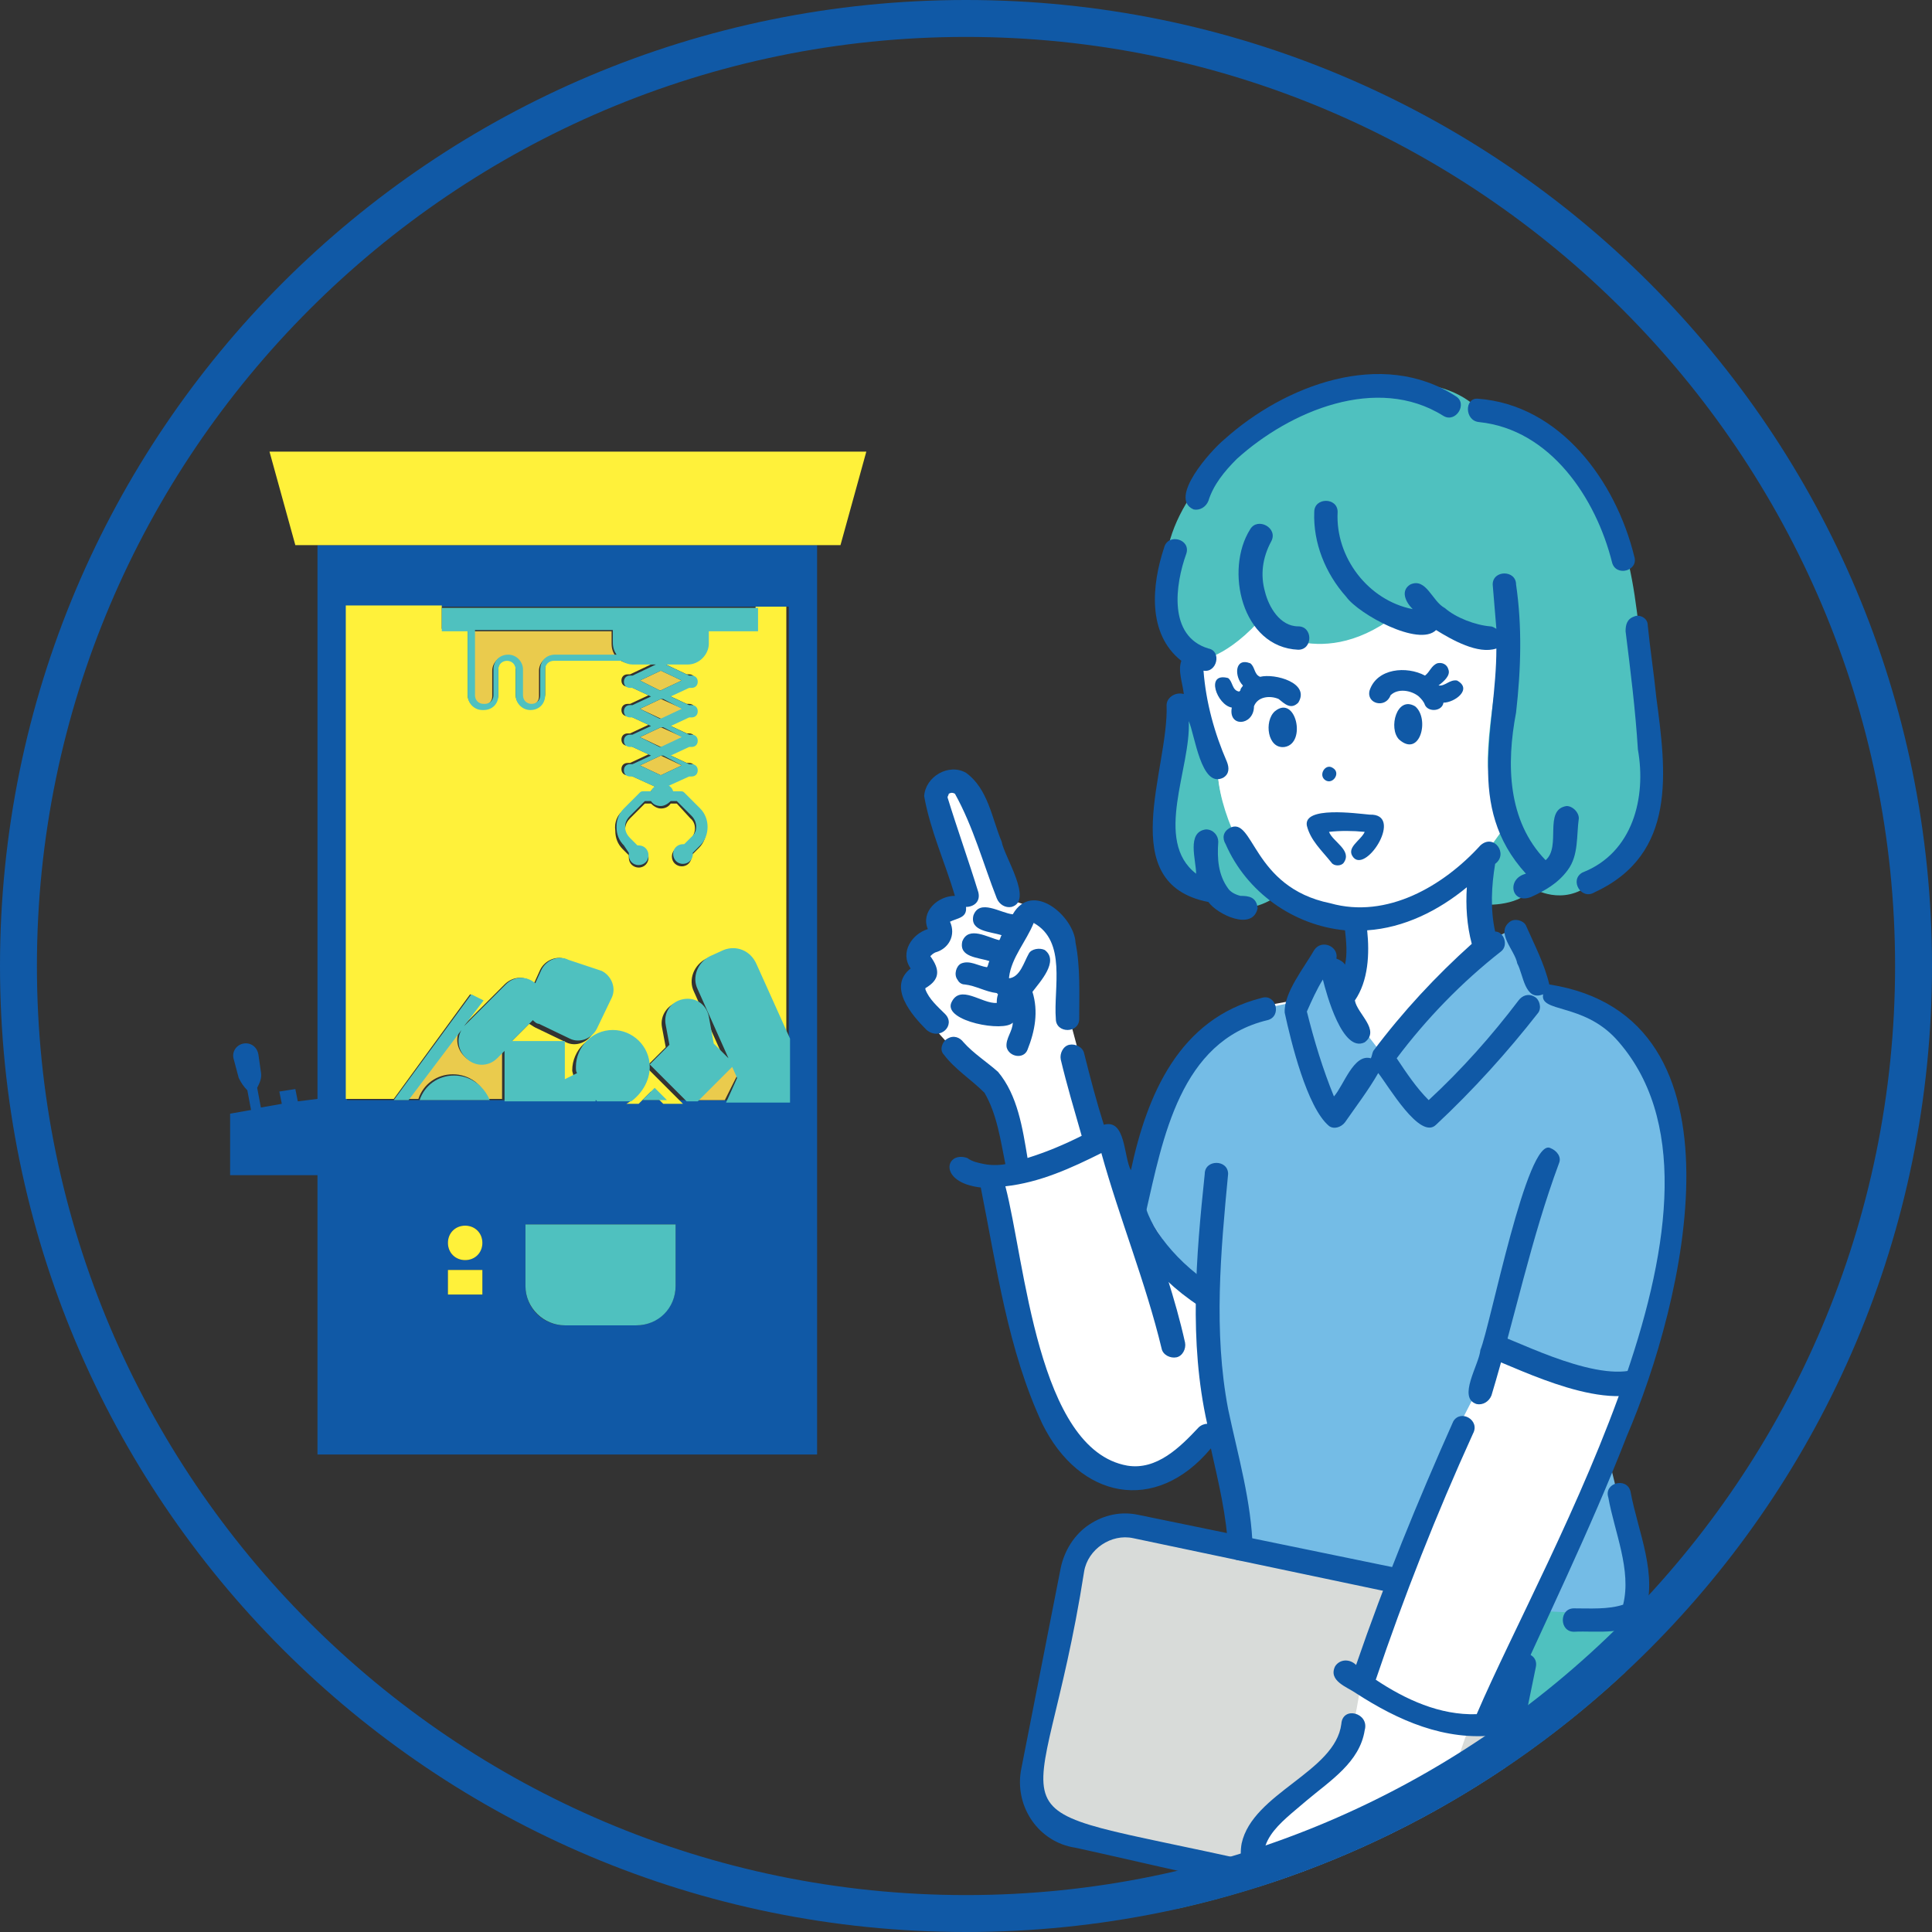 <?xml version="1.0" encoding="utf-8"?>
<!-- Generator: Adobe Illustrator 27.9.0, SVG Export Plug-In . SVG Version: 6.00 Build 0)  -->
<svg version="1.1" id="レイヤー_1" xmlns="http://www.w3.org/2000/svg" xmlns:xlink="http://www.w3.org/1999/xlink" x="0px"
	 y="0px" viewBox="0 0 157 157" style="enable-background:new 0 0 157 157;" xml:space="preserve">
<rect x="0" y="0" width="157" height="157" fill="#333333" stroke="none"/>
<style type="text/css">
	.st0{fill:#FFFFFF;}
	.st1{fill:#74BCE6;}
	.st2{clip-path:url(#SVGID_00000003804963999914356950000002103480302280912043_);}
	.st3{fill:#4FC1BF;}
	.st4{fill:#D8DBD9;}
	.st5{fill:#1059A6;}
	.st6{fill:none;stroke:#1059A6;stroke-width:1.989;stroke-miterlimit:10;}
	.st7{clip-path:url(#SVGID_00000003804963999914356950000002103480302280912043_);fill:#1059A6;}
	.st8{clip-path:url(#SVGID_00000003804963999914356950000002103480302280912043_);fill:#EACB4D;}
	.st9{clip-path:url(#SVGID_00000003804963999914356950000002103480302280912043_);fill:#FFF13A;}
	.st10{clip-path:url(#SVGID_00000003804963999914356950000002103480302280912043_);fill:#4FC1BF;}
</style>
<g>
	<g>
		<path class="st0" d="M683,1528.3"/>
	</g>
</g>
<g>
	<polygon class="st1" points="130.9,119.2 131.9,123.3 132.9,129.1 132.9,131.4 127.7,131.4 125.1,131.1 	"/>
	<g>
		<g>
			<defs>
				<circle id="SVGID_1_" cx="78.5" cy="78.5" r="78.5"/>
			</defs>
			<clipPath id="SVGID_00000072964393238183860530000008314031941008289968_">
				<use xlink:href="#SVGID_1_"  style="overflow:visible;"/>
			</clipPath>
			<g style="clip-path:url(#SVGID_00000072964393238183860530000008314031941008289968_);">
				<path class="st3" d="M136.7,159c-2.4-14.9-5.8-27.8-5.8-27.8l-30-1.5c0,0-2.5,8.6-5.8,29.2L136.7,159z"/>
				<path class="st4" d="M88,125.5l-4.4,20.3c-0.1-0.6,0,1.6,2,2.7c1.9,1.1,31.1,7,31.1,7s2.3,1.2,3.5-2c1.2-3.2,4.2-21.5,4.2-21.5
					s0-2-4.2-2.6c-4.2-0.6-28.9-5.4-28.9-5.4L88,125.5z"/>
				<path class="st0" d="M96.4,52.3l2.6,10.2c-0.4,0.1,0.9,12,11.4,12.3c0,0,0.2,5-1.2,5.5l3,5.6c0,0,8.5-8.8,8.7-8.9
					c0.1-0.1-0.4-6.8-0.4-6.8C139.5,48.3,104.3,26.3,96.4,52.3z"/>
				<path class="st0" d="M78.2,64.1c0,0-2.2-1.6-2.2,0.7l2.5,8.1L76,74.1l0.1,1.8l-1.7,1.3c1.1,2.1,0.2,1.6-0.7,3
					c0,0.1,2.2,4.5,7.4,8.1l1.6,6.8c0,0,4.5-1.2,6.8-2.7L87,83.1c0,0,1.1-8.7-4.8-9.9L78.2,64.1z"/>
				<path class="st0" d="M110.5,137.3c0,0-0.6,4.8-1.8,5.4c-1.2,0.7-7.3,5.4-7.3,7c0,1.6,0.9,4.1,0.9,4.1s6.4,1.6,9.9,1.8
					c0,0,4.6-5,4.8-7.1c0.1-2,2.4-8.2,2.4-8.2S112.5,139.2,110.5,137.3z"/>
				<path class="st0" d="M107.7,77.4l-2.4,3.9c0,0-5.2,0.6-7.1,2.5c-1.9,1.9-5.4,9.6-6.2,14.1c-0.1,0.3-1.2-5.7-1.7-5.7
					c-0.5,0.1-9.9,3.2-9.9,3.2C81,107,88.2,129.6,99.2,116l1.7,10.5l12.7,1.7l-3.1,8.3c0,0,6,4.2,10.7,3.4l3.8-9.1
					c0,0,0.3-4.8,2.9-5.6c0,0,1-3,2.6-7c0,0,5.5-12.3,5.4-19.2c0.2-8.6-0.6-17-10.5-18.2l-2-4.6c-1.4-2.1-11.2,9.7-11,9.1
					C112.4,85.2,107.5,79.5,107.7,77.4z"/>
				<path class="st3" d="M120.2,33.3c-6.1-6.2-24.4,1.6-25.5,12.5c-1.5,7.7,2,7.9,2,7.9l0.3,2.7c0,0-3.1,4.8-2.5,10
					c0.6,5.3,1.1,4.6,3.2,5.6c0,0,2.2,3.2,5.8,1c-2.2-2.7-4.5-6.9-4.6-10.8c0,0-1.5-5.4-1.5-6.9c0-1.5-0.2-1.6-0.2-1.6s2.1,0,5-3.1
					c0,0,4.8,4.2,11.1-0.5c0,0,8,2.3,8.9,1.8c0,0-1.9,9.6-1.1,11.4c0.8,1.9,1.1,4,1.1,4l-1.8,2.5v3.7c0,0,2.8,0.3,4.2-1.3
					c0,0,2.4,1.5,4.7-0.4c0,0,4.8-2.7,4.7-6c0-3.3-0.4-16-1.9-20.9C130.8,39.9,125.8,31.6,120.2,33.3z"/>
				<path class="st5" d="M116.2,156.4c-2.4,0.3-2.6-2.1-0.8-2c1.8,0.5,3.8-0.8,4.1-2.7c0,0,3.4-16.6,3.4-16.6
					c0.2-1.2,2.2-0.9,1.9,0.4c0,0-3.4,16.6-3.4,16.6C121.1,154.5,118.7,156.4,116.2,156.4z"/>
				<path class="st5" d="M101.8,57.5C101.9,57.5,101.9,57.5,101.8,57.5C101.9,57.5,101.9,57.5,101.8,57.5z"/>
				<path class="st5" d="M100.8,56.1c0,0-0.1,0.1-0.1,0.1c-0.6-0.1-0.5-0.8-0.9-1.1c-1.9-0.5-0.9,2.2,0.3,2.4
					c-0.3,1.6,1.7,1.5,1.8,0c0,0,0,0,0,0c0,0,0-0.1,0-0.1c0.3-0.8,1.3-0.9,2-0.6c0.5,0.4,1,0.9,1.6,0.3c1-1.6-1.9-2.4-3.1-2.1
					c-0.5-0.2-0.4-0.8-0.8-1.1c-1.3-0.5-1.3,1.1-0.6,1.8C101,55.8,100.8,55.9,100.8,56.1z M102.1,57.1
					C102.1,57.1,102.1,57.1,102.1,57.1C102.1,57.1,102.1,57.1,102.1,57.1z"/>
				<path class="st5" d="M103.6,57.8c-0.9,0.8-0.6,3.1,0.8,2.9C106.2,60.4,105.3,56.4,103.6,57.8z"/>
				<path class="st5" d="M115,57.4c-1.5-0.9-2.2,1.8-1.3,2.7C115.4,61.6,116.2,58.4,115,57.4z"/>
				<path class="st5" d="M117.7,54.4c-0.1-0.4-0.5-0.6-0.9-0.5c-0.5,0.2-0.6,0.7-1,1c-1.5-0.8-3.9-0.6-4.5,1.2
					c-0.3,1.1,1.3,1.5,1.7,0.4c0.6-0.6,1.7-0.4,2.3,0.1c0.2,0.2,0.4,0.4,0.5,0.7c0.3,0.6,1.4,0.5,1.5-0.2c0.9,0,2.4-1.1,1.1-1.8
					c-0.6-0.1-1,0.5-1.5,0.4C117.3,55.4,117.9,54.9,117.7,54.4z M113,56.6C113,56.6,113,56.6,113,56.6C113,56.6,113,56.6,113,56.6z
					 M115,56.4C115,56.4,115,56.4,115,56.4L115,56.4z M115.7,56.9C115.7,56.9,115.7,56.9,115.7,56.9C115.8,57,115.7,56.9,115.7,56.9
					z"/>
				<path class="st5" d="M107.7,63.4c0.6,0.4,1.3-0.6,0.6-1C107.7,62,107.1,63,107.7,63.4z"/>
				<path class="st5" d="M106.2,67.1c0.3,1.2,1.2,2,2,3c0.2,0.3,0.8,0.3,1,0c0.7-1-0.9-1.7-1.2-2.5c0.9-0.1,1.9-0.1,2.9,0
					c-0.3,0.7-1.6,1.3-0.9,2.1c1.1,1.2,4.1-3.6,1.3-3.5C110.2,66.1,105.9,65.5,106.2,67.1z"/>
				<path class="st5" d="M101.6,43c-2.1,3.3-0.7,9.6,3.9,9.8c1.2,0,1.2-1.9,0-1.9c-1.5,0-2.4-1.6-2.7-2.8c-0.4-1.4-0.2-2.8,0.5-4.1
					C103.9,42.9,102.2,42,101.6,43z"/>
				<path class="st5" d="M117.4,49.4C117.3,49.4,117.3,49.3,117.4,49.4c-1-0.5-1.5-2.5-2.8-1.9c-0.8,0.5-0.4,1.4,0.2,2
					c-3.6-0.7-6.3-4.2-6.1-7.9c0-1.2-1.9-1.2-1.9,0c-0.1,2.5,0.9,5,2.6,6.9c1,1.4,5.9,4.1,7.3,2.7c1.3,0.8,3.4,2,4.9,1.5
					c0,6.5-2.6,12.8,2.4,18.3c-1.6,0.4-1.2,2.5,0.4,1.9c1.1-0.5,2.2-1.1,3-2.2c0.9-1.2,0.7-2.8,0.9-4.2c0-0.5-0.5-1-1-1
					c-1.9,0.3-0.4,3.3-1.7,4.4c-3.1-3.2-3.2-7.8-2.4-12c0.4-3.5,0.5-7,0-10.4c0-1.2-1.9-1.2-1.9,0c0.1,1.2,0.2,2.4,0.3,3.6
					c-0.2-0.1-0.3-0.2-0.5-0.2C119.9,50.8,118.3,50.2,117.4,49.4z"/>
				<path class="st5" d="M94.8,57.3c0.2,5.2-4.3,14.5,3.4,16c0.7,1,3.6,2.4,4,0.5c-0.1-0.9-0.7-1-1.4-1c-0.4-0.1-0.8-0.3-1-0.6
					c-0.8-1.1-0.9-2.4-0.8-3.8c0-0.5-0.4-1-1-1c-1.6,0.2-0.8,2.5-0.8,3.6c-3.5-2.7-0.4-8.6-0.6-12.4c0.5,1.1,1,5.5,2.8,4.6
					c0.5-0.3,0.5-0.8,0.3-1.3c-1-2.3-1.7-4.8-1.9-7.4c1.1,0.2,1.5-1.6,0.4-1.8c-3.3-1-2.7-5.2-1.8-7.7c0.4-1.2-1.5-1.7-1.8-0.5
					c-1,3-1.4,7,1.4,9.2c-0.3,0.8,0.1,1.8,0.2,2.7C95.5,56.2,94.8,56.7,94.8,57.3z M100,72.5C100,72.5,100,72.5,100,72.5L100,72.5z"
					/>
				<path class="st5" d="M132.8,50.1c-0.6,0.2-0.7,0.7-0.7,1.2c0.4,3.2,0.8,6.4,1,9.6c0.7,3.9-0.4,8.4-4.5,10
					c-1.1,0.6-0.1,2.3,1,1.6c6.7-3.1,5.8-9.8,5-15.8c-0.2-2-0.5-3.9-0.7-5.9C133.9,50.2,133.2,49.9,132.8,50.1z"/>
				<path class="st5" d="M97,41.4c0.5,0.1,1-0.2,1.2-0.7c0.4-1.3,1.3-2.4,2.3-3.4c4.3-3.9,11.4-6.9,16.8-3.5c1,0.6,2-1,1-1.6
					c-6-3.9-13.9-0.9-18.8,3.5C98.4,36.6,94.9,40.5,97,41.4z"/>
				<path class="st5" d="M120.2,34.3c5.8,0.6,9.5,6.2,10.8,11.4c0.3,1.2,2.2,0.7,1.8-0.5c-1.5-6.1-6-12.3-12.7-12.8
					C119,32.3,119,34.2,120.2,34.3z"/>
				<path class="st5" d="M95.9,155c-0.5-0.1-1.1,0.1-1.2,0.7c0,1.2-1.3,3.6,0.1,4.1c0.5,0.1,1.1-0.1,1.2-0.7
					C96,158,97.4,155.6,95.9,155z"/>
				<path class="st5" d="M134.5,141.7c-0.4-1.6-0.7-3.2-1.1-4.8c-0.1-0.5-0.7-0.8-1.2-0.7c-0.5,0.1-0.8,0.7-0.7,1.2
					c1.2,5.6,2.5,11.2,3.5,16.9c0.3,1.6,0.5,3.2,0.7,4.7c0.1,0.5,0.4,1,1,1c0.5,0,1-0.4,1-1C137,153.2,135.8,147.4,134.5,141.7z"/>
				<path class="st5" d="M116.5,144.5c-0.1,5.4-3.1,6.4-4.3,10.4c0,0,0,0,0,0c0,0,0,0,0,0c0,0,0,0,0,0c0,0-0.2,0-0.2,0
					c-1.1-0.5-0.2-2.2-0.9-3.1c-0.4-0.4-1-0.4-1.3,0c-0.5,0.6-0.2,1.5-0.2,2.2c-0.1,0.2-0.3,0.6-0.3,0.7c0,0,0,0,0,0
					c-1.7-0.8-0.8-2.5-1.5-3.7c-0.4-0.4-1-0.4-1.3,0c-0.6,0.8-0.1,1.9-0.1,2.8c0,0,0,0,0,0c0,0,0,0,0,0c-0.1,0-0.1,0-0.2,0
					c-1.4-0.5-0.5-2.6-1.2-3.5c-0.4-0.4-1-0.4-1.3,0c-0.6,0.8-0.1,2-0.1,2.9c0,0,0,0,0,0c-0.1-0.1-0.1-0.1-0.1-0.1
					c0.1,0.2-0.2-0.2-0.2-0.2c-1.8-3.1,0.7-4.7,2.9-6.6c1.9-1.6,4.3-3.1,4.7-5.7c0.4-1.4-1.8-2-1.9-0.5c-0.5,3.9-7.2,5.6-8.1,9.7
					c-0.4,2.1,0.9,6.2,3.6,5.1c0.7,0.8,1.9,1.1,2.8,0.6c0.8,1,2.4,1.6,3.4,0.5c1.8,1.5,3.5,0.3,3.8-1.8c0.4-1,1.3-1.8,1.9-2.7
					c1.4-2.1,2.1-4.6,2.2-7.1C118.4,143.3,116.5,143.3,116.5,144.5z M109.1,154.9C109.1,154.9,109.1,154.9,109.1,154.9
					C109.1,154.9,109.1,154.9,109.1,154.9z M112.1,155C112.1,155,112.1,155,112.1,155C112.2,155,112.2,155,112.1,155z M112.2,155
					C112.2,155,112.2,155,112.2,155L112.2,155z"/>
				<path class="st5" d="M77.3,64.6C77.3,64.6,77.3,64.6,77.3,64.6C77.3,64.6,77.3,64.6,77.3,64.6C77.3,64.6,77.3,64.6,77.3,64.6
					C77.3,64.6,77.3,64.6,77.3,64.6z"/>
				<path class="st5" d="M82.3,74.3c-1-0.1-2.7-1.3-3.2,0.1c-0.3,1.3,1.4,1.3,2.3,1.6c-0.1,0.1-0.1,0.3-0.2,0.4
					c-0.9-0.2-2.5-1.2-3,0.1c-0.3,1.3,1.3,1.3,2.2,1.6c-0.1,0.2-0.1,0.4-0.2,0.5c-0.7-0.1-1.4-0.6-2.1-0.3c-0.4,0.2-0.6,0.9-0.3,1.3
					c0.1,0.2,0.3,0.4,0.6,0.4c0.9,0.1,1.7,0.6,2.6,0.7c0,0,0.1,0.1,0.1,0.1C81,81.1,81,81.3,81,81.5c-1.2,0.1-3-1.6-3.7,0
					c-0.6,1.5,4.3,2.4,5,1.6c0,0.7-0.6,1.3-0.5,2c0.2,0.8,1.4,1,1.7,0.2c0.6-1.5,0.9-3.1,0.4-4.7c0.6-0.8,2.2-2.5,1-3.4
					c-0.4-0.2-1.1-0.1-1.3,0.3c-0.4,0.7-0.7,1.9-1.6,2c0,0,0,0,0-0.1c0.2-1.6,1.4-2.9,2-4.4c2.7,1.5,1.6,5.3,1.8,7.8
					c0,1.2,1.9,1.2,1.9,0c0-2.1,0.1-4.2-0.3-6.2C87.3,74.5,83.9,71.5,82.3,74.3z M84.1,75C84.1,75,84.1,75,84.1,75
					C84.1,75.1,84,75.1,84.1,75z M82.4,79.4C82.4,79.5,82.4,79.4,82.4,79.4L82.4,79.4z M82.2,79.5C82.2,79.5,82.2,79.5,82.2,79.5
					L82.2,79.5z"/>
				<path class="st5" d="M76.8,82.4c-0.6-0.6-1.3-1.2-1.6-2c0,0,0-0.1,0-0.1c1.2-0.7,1.2-1.5,0.4-2.6c0.1-0.1,0.2-0.2,0.4-0.3
					c1.1-0.3,1.7-1.4,1.2-2.5c0.6-0.3,1.4-0.3,1.3-1.2c0.6,0,1.2-0.4,1-1.2c-0.8-2.6-1.7-5.1-2.5-7.7c0-0.1,0.1-0.2,0.1-0.3
					c0,0,0,0,0,0c0,0,0,0,0,0c0,0,0,0,0,0c0,0,0,0,0,0c0.2-0.1,0.3-0.1,0.5,0c1.5,2.7,2.3,5.7,3.4,8.5c0.2,0.5,0.7,0.8,1.2,0.7
					c1.8-0.5-0.6-4.1-0.8-5.3c-0.8-1.9-1.1-4.3-2.9-5.6c-1.4-0.8-3.3,0.3-3.4,1.9c0.5,2.8,1.7,5.4,2.5,8.1c-1.4,0-2.8,1.3-2.2,2.7
					c-1.3,0.4-2.3,1.9-1.4,3.2c-1.9,1.5,0.1,3.8,1.3,5C76.4,84.6,77.7,83.3,76.8,82.4z M77.3,64.6C77.3,64.6,77.3,64.6,77.3,64.6
					C77.3,64.6,77.3,64.6,77.3,64.6z M75.6,75.8C75.6,75.9,75.6,75.9,75.6,75.8L75.6,75.8z M75.7,77.6
					C75.7,77.6,75.7,77.6,75.7,77.6C75.7,77.6,75.7,77.6,75.7,77.6z"/>
				<polygon class="st1" points="93,98.4 98,106.3 99,115.2 100.9,126.5 113.6,128.1 118.9,115.2 120.9,111.3 120.9,109.7 
					132.7,112.8 135.9,98.9 134.6,86.6 129.1,81.5 125.1,79.7 123.4,76 122.9,75.5 120.9,76.5 112.5,85.9 109.5,82 107.7,77.4 
					105.3,81.4 102.5,82 98.5,84 94.5,89.9 				"/>
				<path class="st5" d="M132.2,116.7c4.6-10.7,10.4-34.1-6.3-36.7c-0.4-1.7-1.2-3.2-1.9-4.8c-0.2-0.4-0.9-0.6-1.3-0.3
					c-1.2,0.9,0.4,2.3,0.6,3.4c0.5,0.9,0.6,3.1,2.1,2.5c-0.3,1.5,3.2,0.7,5.9,3.6c11.7,12.8-5.6,41.6-11.3,54.9
					c-3,0.1-5.8-1.2-8.2-2.8c2.3-6.8,4.9-13.4,7.9-20c0.6-1.1-1-2-1.6-1c-2.9,6.5-5.6,13.1-7.9,19.8c-0.5-0.5-1.3-0.5-1.7,0.1
					c-0.6,1.2,1,1.7,1.7,2.2c3.4,2.2,7.2,3.9,11.4,3.4c0.7-0.1,0.9-1.1,0.5-1.5C125.5,131.9,129.2,124.4,132.2,116.7z"/>
				<path class="st5" d="M122,77.3c0.6-0.5,0.2-1.6-0.5-1.6c-0.4-1.8-0.3-3.7,0-5.5c1.1-0.8-0.1-2.5-1.2-1.5c-3,3.3-7.6,6-12.2,4.7
					c-6.4-1.3-6.2-7.2-8.2-6.1c-0.5,0.3-0.6,0.8-0.3,1.3c1.7,3.9,5.5,6.6,9.7,7c0.1,0.9,0.2,1.9,0,2.8c-0.1-0.2-0.4-0.4-0.7-0.5
					c0.2-1-1.2-1.6-1.8-0.7c-0.8,1.4-2.5,3.5-2.4,5.1c0.5,2.3,1.8,7.7,3.6,9.2c0.4,0.3,1,0.1,1.3-0.3c0.9-1.3,1.9-2.6,2.7-4
					c0.8,1,3.4,5.5,4.7,4.2c3-2.8,5.8-5.9,8.3-9.1c0.3-0.4,0.1-1.1-0.3-1.3c-0.5-0.3-1-0.1-1.3,0.3c-2.2,2.9-4.6,5.6-7.3,8.1
					c-1-1-1.8-2.2-2.6-3.4C115.9,82.8,118.8,79.8,122,77.3z M111.6,85.4c-0.1,0.2-0.1,0.4-0.2,0.6c-1.4-0.4-2.2,2.2-3,3.1
					c-0.9-2.2-1.6-4.5-2.2-6.9c0.4-0.9,0.8-1.8,1.3-2.6c0.3,1.2,1.6,6,3.4,5.1c1.3-1-0.6-2.3-0.8-3.4c1.1-1.6,1.2-3.8,1-5.7
					c3-0.2,5.8-1.6,8.1-3.5c-0.1,1.5,0,3.1,0.4,4.6C116.7,79.3,114,82.2,111.6,85.4z"/>
				<path class="st5" d="M101.8,125.9c-0.1-3.9-1.2-7.6-2-11.4c-1.2-6.3-0.6-12.8,0-19.1c0-1.2-1.9-1.2-1.9,0
					c-0.7,6.7-1.3,13.6,0.2,20.3c-0.2,0-0.5,0.1-0.7,0.3c-1.5,1.6-3.4,3.5-5.8,3.1c-7.3-1.3-8.3-16.6-9.9-22.7
					c2.8-0.3,5.4-1.5,7.8-2.7c1.5,5.4,3.6,10.5,4.9,15.9c0.1,0.5,0.7,0.8,1.2,0.7c0.5-0.1,0.8-0.7,0.7-1.2c-0.8-3.6-2-7-3.2-10.5
					c1.4-6.1,2.8-14,9.9-15.7c1.2-0.3,0.7-2.2-0.5-1.8c-6.7,1.7-9.3,7.9-10.6,14c-0.6-1.1-0.4-4.2-2.2-3.7c-0.6-1.9-1.1-3.8-1.6-5.8
					c-0.1-0.5-0.7-0.8-1.2-0.7c-0.5,0.1-0.8,0.7-0.7,1.2c0.5,2.1,1.1,4.1,1.7,6.2c-1.4,0.7-2.8,1.3-4.4,1.8c-0.4-2.4-0.8-5.1-2.4-7
					c-0.9-0.8-2-1.5-2.8-2.4c-0.3-0.4-0.8-0.6-1.3-0.3c-0.4,0.2-0.7,0.9-0.3,1.3c0.9,1.2,2.2,2,3.3,3.1c1,1.7,1.3,3.8,1.7,5.8
					c-0.5,0.1-1.2,0.1-1.7,0c0.1,0,0.1,0,0,0c-0.5-0.1-1-0.2-1.4-0.5c-1.8-0.6-2.4,2,1.1,2.4c1.3,6.5,2.2,13.2,5,19.2
					c3,6.1,9.2,7.4,13.7,2c0.6,2.7,1.3,5.5,1.4,8.3C99.9,127.1,101.9,127.1,101.8,125.9z"/>
				<path class="st5" d="M120.3,109.7c-0.1,1.2-1.9,3.9-0.3,4.4c0.5,0.1,1-0.2,1.2-0.7c1.9-6.3,3.2-12.7,5.5-18.9
					c0.2-0.5-0.2-1-0.7-1.2C124.1,92.3,121.1,107.8,120.3,109.7z"/>
				<path class="st6" d="M120.9,109.3c1,0,8,4,12,3"/>
				<path class="st6" d="M92,97.4c0,2,2.3,5.5,6,7.9"/>
				<path class="st5" d="M101.7,153.3c-0.2,0.1-14.3-3.2-14.6-3.2c-2.9-0.6-4.7-3.5-4.1-6.4l3.2-16.3c0.3-1.4,1.1-2.7,2.3-3.5
					c1.2-0.8,2.6-1.1,4-0.8l20.9,4.3c0.5,0.1,0.9,0.6,0.8,1.2c-0.1,0.5-0.6,0.9-1.2,0.8L92.1,125c-1.8-0.4-3.7,0.9-4,2.7
					c-3.5,22.4-9.3,18.4,13.8,23.6C103.1,151.5,102.9,153.3,101.7,153.3z"/>
				<path class="st5" d="M133.6,131.3c1.2-3.3-0.5-6.8-1.1-10.1c-0.3-1.2-2.2-0.7-1.8,0.5c0.5,2.8,1.9,5.9,1.2,8.7
					c-1.2,0.4-2.7,0.3-4,0.3c-1.2,0-1.2,1.9,0,1.9C129.8,132.5,132.4,133,133.6,131.3z"/>
			</g>
			<path style="clip-path:url(#SVGID_00000072964393238183860530000008314031941008289968_);fill:#1059A6;" d="M25.8,89.3l-1.6,0.2
				l-0.2-1l-1.3,0.2l0.2,1l-1.7,0.3l-0.3-1.6c0.2-0.4,0.4-0.8,0.3-1.3l-0.2-1.4c-0.1-0.6-0.6-1-1.2-0.9c-0.6,0.1-1,0.7-0.8,1.3
				l0.4,1.5l0,0c0.2,0.4,0.4,0.7,0.7,1l0.3,1.6l-1.7,0.3v5h7.1v22.7h40.6V44.3H25.8V89.3z M39.2,105.2h-2.8v-2h2.8V105.2z
				 M37.8,102.4c-0.8,0-1.4-0.6-1.4-1.4c0-0.8,0.6-1.4,1.4-1.4c0.8,0,1.4,0.6,1.4,1.4C39.2,101.7,38.6,102.4,37.8,102.4z
				 M54.9,104.5c0,1.8-1.5,3.2-3.2,3.2h-5.8c-1.8,0-3.2-1.4-3.2-3.2v-5h12.2V104.5z M28.1,49.3h7.8h2.2h0.5h23h2.5v34.9v3v0.7v1.5
				h-5.2h-2.3h-0.9h-1.6h-2h-1h-2.8h-0.1h-5.4h-2h-1.2H34h-0.8H32h-3.8V49.3z"/>
			<path style="clip-path:url(#SVGID_00000072964393238183860530000008314031941008289968_);fill:#EACB4D;" d="M53.7,61.4
				C53.7,61.4,53.7,61.4,53.7,61.4L52,62.2l1.7,0.8l1.7-0.8L53.7,61.4C53.7,61.4,53.7,61.4,53.7,61.4z"/>
			<path style="clip-path:url(#SVGID_00000072964393238183860530000008314031941008289968_);fill:#EACB4D;" d="M53.7,59.1
				C53.7,59.1,53.7,59.1,53.7,59.1L52,59.9l1.7,0.8c0,0,0.1,0,0.1,0l1.7-0.8L53.7,59.1C53.7,59.1,53.7,59.1,53.7,59.1z"/>
			<polygon style="clip-path:url(#SVGID_00000072964393238183860530000008314031941008289968_);fill:#EACB4D;" points="59.5,86.6 
				56.7,89.4 58.9,89.4 59.9,87.4 			"/>
			<path style="clip-path:url(#SVGID_00000072964393238183860530000008314031941008289968_);fill:#EACB4D;" d="M40.3,85.9
				c-0.7,0.7-1.8,0.7-2.5,0l-0.1-0.1c-0.6-0.6-0.7-1.5-0.3-2.2l-4.3,5.7H34c0.4-1.2,1.5-2,2.8-2c1.3,0,2.4,0.8,2.8,2h1.2v-4.1
				L40.3,85.9z"/>
			<path style="clip-path:url(#SVGID_00000072964393238183860530000008314031941008289968_);fill:#EACB4D;" d="M39.2,57.3L39.2,57.3
				c0.5,0,0.8-0.3,0.8-0.7v-2.1c0-0.6,0.5-1.2,1.2-1.2c0.7,0,1.2,0.5,1.2,1.2v2.1c0,0.4,0.3,0.7,0.7,0.7c0.4,0,0.7-0.3,0.7-0.7v-2.1
				c0-0.6,0.5-1.2,1.2-1.2h5c-0.2-0.3-0.3-0.6-0.3-1v-1H38.5v5.3C38.5,57,38.8,57.3,39.2,57.3z"/>
			<path style="clip-path:url(#SVGID_00000072964393238183860530000008314031941008289968_);fill:#FFF13A;" d="M38.2,80.8l1,0.5
				l-1.6,2.1c0,0,0-0.1,0.1-0.1l3.3-3.3c0.7-0.7,1.7-0.7,2.4-0.1l0.5-1.1c0.4-0.8,1.4-1.2,2.2-0.8l2.5,1.2c0.8,0.4,1.2,1.4,0.8,2.2
				l-1.2,2.5c-0.4,0.8-1.4,1.2-2.2,0.8l-2.5-1.2c-0.2-0.1-0.3-0.2-0.5-0.3l-1.7,1.7h4.3v3.1l1-0.5c0-0.2-0.1-0.4-0.1-0.5
				c0-1.7,1.4-3,3-3c1.7,0,3,1.4,3,3c0,1.2-0.7,2.2-1.6,2.7h1l1-1l1,1h1.6l-3-3l1.6-1.6l-0.3-1.6c-0.2-1,0.5-1.9,1.4-2.1
				c1-0.2,1.9,0.5,2.1,1.4l0.4,2.2l1.2,1.2l-2.5-5.6c-0.5-1,0-2.2,1-2.7l1.1-0.5c1-0.5,2.2,0,2.7,1l2.7,6V49.3h-2.5v1.9h-4v1
				c0,0.9-0.8,1.7-1.7,1.7h-1.8l1.9,0.9c0.1,0,0.1,0,0.2,0c0.3,0,0.5,0.2,0.5,0.5c0,0.3-0.2,0.5-0.5,0.5c-0.1,0-0.1,0-0.2,0
				l-1.5,0.7l1.5,0.7c0.1,0,0.1,0,0.2,0c0.3,0,0.5,0.2,0.5,0.5c0,0.3-0.2,0.5-0.5,0.5c-0.1,0-0.1,0-0.2,0l-1.5,0.7l1.5,0.7
				c0.1,0,0.1,0,0.2,0c0.3,0,0.5,0.2,0.5,0.5c0,0.3-0.2,0.5-0.5,0.5c-0.1,0-0.1,0-0.2,0l-1.5,0.7l1.5,0.7c0.1,0,0.1,0,0.2,0
				c0.3,0,0.5,0.2,0.5,0.5c0,0.3-0.2,0.5-0.5,0.5c-0.1,0-0.1,0-0.2,0l-2.2,1c0,0-0.1,0-0.1,0c0,0-0.1,0-0.1,0l-2.2-1
				c-0.1,0-0.1,0-0.2,0c-0.3,0-0.5-0.2-0.5-0.5c0-0.3,0.2-0.5,0.5-0.5c0.1,0,0.1,0,0.2,0l1.5-0.7l-1.5-0.7c-0.1,0-0.1,0-0.2,0
				c-0.3,0-0.5-0.2-0.5-0.5c0-0.3,0.2-0.5,0.5-0.5c0.1,0,0.1,0,0.2,0l1.5-0.7l-1.5-0.7c-0.1,0-0.1,0-0.2,0c-0.3,0-0.5-0.2-0.5-0.5
				c0-0.3,0.2-0.5,0.5-0.5c0.1,0,0.1,0,0.2,0l1.5-0.7l-1.5-0.7c-0.1,0-0.1,0-0.2,0c-0.3,0-0.5-0.2-0.5-0.5c0-0.3,0.2-0.5,0.5-0.5
				c0.1,0,0.1,0,0.2,0l1.9-0.9h-1.9c-0.3,0-0.6-0.1-0.9-0.3H45c-0.4,0-0.7,0.3-0.7,0.7v2.1c0,0.6-0.5,1.2-1.2,1.2
				c-0.7,0-1.2-0.5-1.2-1.2v-2.1c0-0.4-0.3-0.7-0.7-0.7c-0.4,0-0.7,0.3-0.7,0.7v2.1c0,0.6-0.5,1.2-1.2,1.2h-0.1
				c-0.7,0-1.2-0.5-1.2-1.2v-5.3h-2.1v-1.9h-7.8v40.1H32L38.2,80.8z M50.6,65.9l1.3-1.3c0.1-0.1,0.2-0.1,0.3-0.1h0.6
				c0.1-0.4,0.5-0.6,0.9-0.6c0.4,0,0.8,0.3,0.9,0.6h0.6c0.1,0,0.2,0,0.3,0.1l1.3,1.3c0.8,0.8,0.8,2.2,0,3l-0.6,0.6c0,0,0,0.1,0,0.1
				c0,0.4-0.3,0.8-0.8,0.8c-0.4,0-0.8-0.3-0.8-0.8c0-0.4,0.3-0.8,0.8-0.8c0,0,0.1,0,0.1,0l0.6-0.6c0.5-0.5,0.5-1.3,0-1.7L55,65.3
				h-0.5c-0.2,0.3-0.5,0.4-0.8,0.4c-0.3,0-0.6-0.2-0.8-0.4h-0.5l-1.2,1.2c-0.2,0.2-0.4,0.5-0.4,0.9c0,0.3,0.1,0.6,0.4,0.9l0.6,0.6
				c0,0,0,0,0.1,0c0.4,0,0.8,0.3,0.8,0.8c0,0.4-0.3,0.8-0.8,0.8c-0.4,0-0.8-0.3-0.8-0.8c0-0.1,0-0.1,0-0.2l-0.5-0.5
				c-0.4-0.4-0.6-0.9-0.6-1.5C49.9,66.8,50.2,66.2,50.6,65.9z"/>
			<path style="clip-path:url(#SVGID_00000072964393238183860530000008314031941008289968_);fill:#EACB4D;" d="M53.7,56.8
				C53.7,56.8,53.7,56.8,53.7,56.8L52,57.6l1.7,0.8c0,0,0.1,0,0.1,0l1.7-0.8L53.7,56.8C53.7,56.8,53.7,56.8,53.7,56.8z"/>
			<path style="clip-path:url(#SVGID_00000072964393238183860530000008314031941008289968_);fill:#EACB4D;" d="M48.3,89.4L48.3,89.4
				C48.3,89.4,48.3,89.4,48.3,89.4L48.3,89.4z"/>
			<path style="clip-path:url(#SVGID_00000072964393238183860530000008314031941008289968_);fill:#EACB4D;" d="M53.6,56.1
				c0,0,0.1,0,0.1,0l1.7-0.8l-1.7-0.8L52,55.3L53.6,56.1z"/>
			
				<rect x="36.4" y="103.2" style="clip-path:url(#SVGID_00000072964393238183860530000008314031941008289968_);fill:#FFF13A;" width="2.8" height="2"/>
			<path style="clip-path:url(#SVGID_00000072964393238183860530000008314031941008289968_);fill:#FFF13A;" d="M37.8,99.6
				c-0.8,0-1.4,0.6-1.4,1.4c0,0.8,0.6,1.4,1.4,1.4c0.8,0,1.4-0.6,1.4-1.4C39.2,100.2,38.6,99.6,37.8,99.6z"/>
			<path style="clip-path:url(#SVGID_00000072964393238183860530000008314031941008289968_);fill:#4FC1BF;" d="M42.7,104.5
				c0,1.8,1.5,3.2,3.2,3.2h5.8c1.8,0,3.2-1.4,3.2-3.2v-5H42.7V104.5z"/>
			<polygon style="clip-path:url(#SVGID_00000072964393238183860530000008314031941008289968_);fill:#FFF13A;" points="24,44.3 
				25.8,44.3 66.4,44.3 68.3,44.3 70.4,36.7 21.9,36.7 			"/>
			<path style="clip-path:url(#SVGID_00000072964393238183860530000008314031941008289968_);fill:#4FC1BF;" d="M38,51.2v5.3
				c0,0.6,0.5,1.2,1.2,1.2h0.1c0.7,0,1.2-0.5,1.2-1.2v-2.1c0-0.4,0.3-0.7,0.7-0.7c0.4,0,0.7,0.3,0.7,0.7v2.1c0,0.6,0.5,1.2,1.2,1.2
				c0.7,0,1.2-0.5,1.2-1.2v-2.1c0-0.4,0.3-0.7,0.7-0.7h5.5c0.3,0.2,0.6,0.3,0.9,0.3h1.9l-1.9,0.9c-0.1,0-0.1,0-0.2,0
				c-0.3,0-0.5,0.2-0.5,0.5c0,0.3,0.2,0.5,0.5,0.5c0.1,0,0.1,0,0.2,0l1.5,0.7l-1.5,0.7c-0.1,0-0.1,0-0.2,0c-0.3,0-0.5,0.2-0.5,0.5
				c0,0.3,0.2,0.5,0.5,0.5c0.1,0,0.1,0,0.2,0l1.5,0.7l-1.5,0.7c-0.1,0-0.1,0-0.2,0c-0.3,0-0.5,0.2-0.5,0.5c0,0.3,0.2,0.5,0.5,0.5
				c0.1,0,0.1,0,0.2,0l1.5,0.7l-1.5,0.7c-0.1,0-0.1,0-0.2,0c-0.3,0-0.5,0.2-0.5,0.5c0,0.3,0.2,0.5,0.5,0.5c0.1,0,0.1,0,0.2,0l2.2,1
				c0,0,0.1,0,0.1,0c0,0,0.1,0,0.1,0l2.2-1c0.1,0,0.1,0,0.2,0c0.3,0,0.5-0.2,0.5-0.5c0-0.3-0.2-0.5-0.5-0.5c-0.1,0-0.1,0-0.2,0
				l-1.5-0.7l1.5-0.7c0.1,0,0.1,0,0.2,0c0.3,0,0.5-0.2,0.5-0.5c0-0.3-0.2-0.5-0.5-0.5c-0.1,0-0.1,0-0.2,0l-1.5-0.7l1.5-0.7
				c0.1,0,0.1,0,0.2,0c0.3,0,0.5-0.2,0.5-0.5c0-0.3-0.2-0.5-0.5-0.5c-0.1,0-0.1,0-0.2,0l-1.5-0.7l1.5-0.7c0.1,0,0.1,0,0.2,0
				c0.3,0,0.5-0.2,0.5-0.5c0-0.3-0.2-0.5-0.5-0.5c-0.1,0-0.1,0-0.2,0l-1.9-0.9h1.8c0.9,0,1.7-0.8,1.7-1.7v-1h4v-1.9h-23h-0.5h-2.2
				v1.9H38z M55.4,62.2L53.7,63L52,62.2l1.7-0.8c0,0,0,0,0.1,0c0,0,0,0,0.1,0L55.4,62.2z M55.4,59.9l-1.7,0.8c0,0-0.1,0-0.1,0
				L52,59.9l1.7-0.8c0,0,0,0,0.1,0c0,0,0,0,0.1,0L55.4,59.9z M55.4,57.6l-1.7,0.8c0,0-0.1,0-0.1,0L52,57.6l1.7-0.8c0,0,0,0,0.1,0
				c0,0,0,0,0.1,0L55.4,57.6z M55.4,55.3l-1.7,0.8c0,0-0.1,0-0.1,0L52,55.3l1.7-0.8L55.4,55.3z M38.5,51.2h11.3v1
				c0,0.4,0.1,0.7,0.3,1h-5c-0.7,0-1.2,0.5-1.2,1.2v2.1c0,0.4-0.3,0.7-0.7,0.7c-0.4,0-0.7-0.3-0.7-0.7v-2.1c0-0.6-0.5-1.2-1.2-1.2
				c-0.7,0-1.2,0.5-1.2,1.2v2.1c0,0.4-0.3,0.7-0.7,0.7h-0.1c-0.4,0-0.7-0.3-0.7-0.7V51.2z"/>
			<path style="clip-path:url(#SVGID_00000072964393238183860530000008314031941008289968_);fill:#4FC1BF;" d="M51.1,69.3
				c0,0.1,0,0.1,0,0.2c0,0.4,0.3,0.8,0.8,0.8c0.4,0,0.8-0.3,0.8-0.8c0-0.4-0.3-0.8-0.8-0.8c0,0,0,0-0.1,0l-0.6-0.6
				c-0.2-0.2-0.4-0.5-0.4-0.9c0-0.3,0.1-0.6,0.4-0.9l1.2-1.2h0.5c0.2,0.3,0.5,0.4,0.8,0.4c0.3,0,0.6-0.2,0.8-0.4H55l1.2,1.2
				c0.5,0.5,0.5,1.3,0,1.7l-0.6,0.6c0,0-0.1,0-0.1,0c-0.4,0-0.8,0.3-0.8,0.8c0,0.4,0.3,0.8,0.8,0.8c0.4,0,0.8-0.3,0.8-0.8
				c0,0,0-0.1,0-0.1l0.6-0.6c0.8-0.8,0.8-2.2,0-3l-1.3-1.3c-0.1-0.1-0.2-0.1-0.3-0.1h-0.6c-0.1-0.4-0.5-0.6-0.9-0.6
				c-0.4,0-0.8,0.3-0.9,0.6h-0.6c-0.1,0-0.2,0-0.3,0.1l-1.3,1.3c-0.4,0.4-0.6,0.9-0.6,1.5c0,0.6,0.2,1.1,0.6,1.5L51.1,69.3z"/>
			<polygon style="clip-path:url(#SVGID_00000072964393238183860530000008314031941008289968_);fill:#4FC1BF;" points="52.2,89.4 
				54.2,89.4 53.2,88.4 			"/>
			<path style="clip-path:url(#SVGID_00000072964393238183860530000008314031941008289968_);fill:#4FC1BF;" d="M58.8,77.2l-1.1,0.5
				c-1,0.5-1.5,1.7-1,2.7l2.5,5.6L58,84.8l-0.4-2.2c-0.2-1-1.1-1.6-2.1-1.4c-1,0.2-1.6,1.1-1.4,2.1l0.3,1.6l-1.6,1.6l3,3h0.9
				l2.8-2.8l0.4,0.9l-0.9,2h5.2v-1.5v-0.7v-3l-2.7-6C61,77.2,59.8,76.8,58.8,77.2z"/>
			<path style="clip-path:url(#SVGID_00000072964393238183860530000008314031941008289968_);fill:#4FC1BF;" d="M52.8,86.7
				c0-1.7-1.4-3-3-3c-1.7,0-3,1.4-3,3c0,0.2,0,0.4,0.1,0.5l-1,0.5v-3.1h-4.3l1.7-1.7c0.1,0.1,0.3,0.3,0.5,0.3l2.5,1.2
				c0.8,0.4,1.8,0,2.2-0.8l1.2-2.5c0.4-0.8,0-1.8-0.8-2.2L46.2,78c-0.8-0.4-1.8,0-2.2,0.8l-0.5,1.1c-0.7-0.6-1.7-0.6-2.4,0.1
				l-3.3,3.3c0,0-0.1,0.1-0.1,0.1l1.6-2.1l-1-0.5L32,89.4h1.2l4.3-5.7c-0.4,0.7-0.3,1.6,0.3,2.2l0.1,0.1c0.7,0.7,1.8,0.7,2.5,0
				l0.6-0.6v4.1h2h5.4l0-0.1c0,0,0.1,0,0.1,0.1h2.8C52.1,88.9,52.8,87.9,52.8,86.7z"/>
			<path style="clip-path:url(#SVGID_00000072964393238183860530000008314031941008289968_);fill:#4FC1BF;" d="M36.9,87.4
				c-1.3,0-2.4,0.8-2.8,2h5.7C39.3,88.2,38.2,87.4,36.9,87.4z"/>
		</g>
	</g>
	<g>
		<path class="st5" d="M78.5,3C120.1,3,154,36.9,154,78.5S120.1,154,78.5,154S3,120.1,3,78.5S36.9,3,78.5,3 M78.5,0
			C35.1,0,0,35.1,0,78.5S35.1,157,78.5,157S157,121.9,157,78.5S121.9,0,78.5,0L78.5,0z"/>
	</g>
</g>
</svg>
